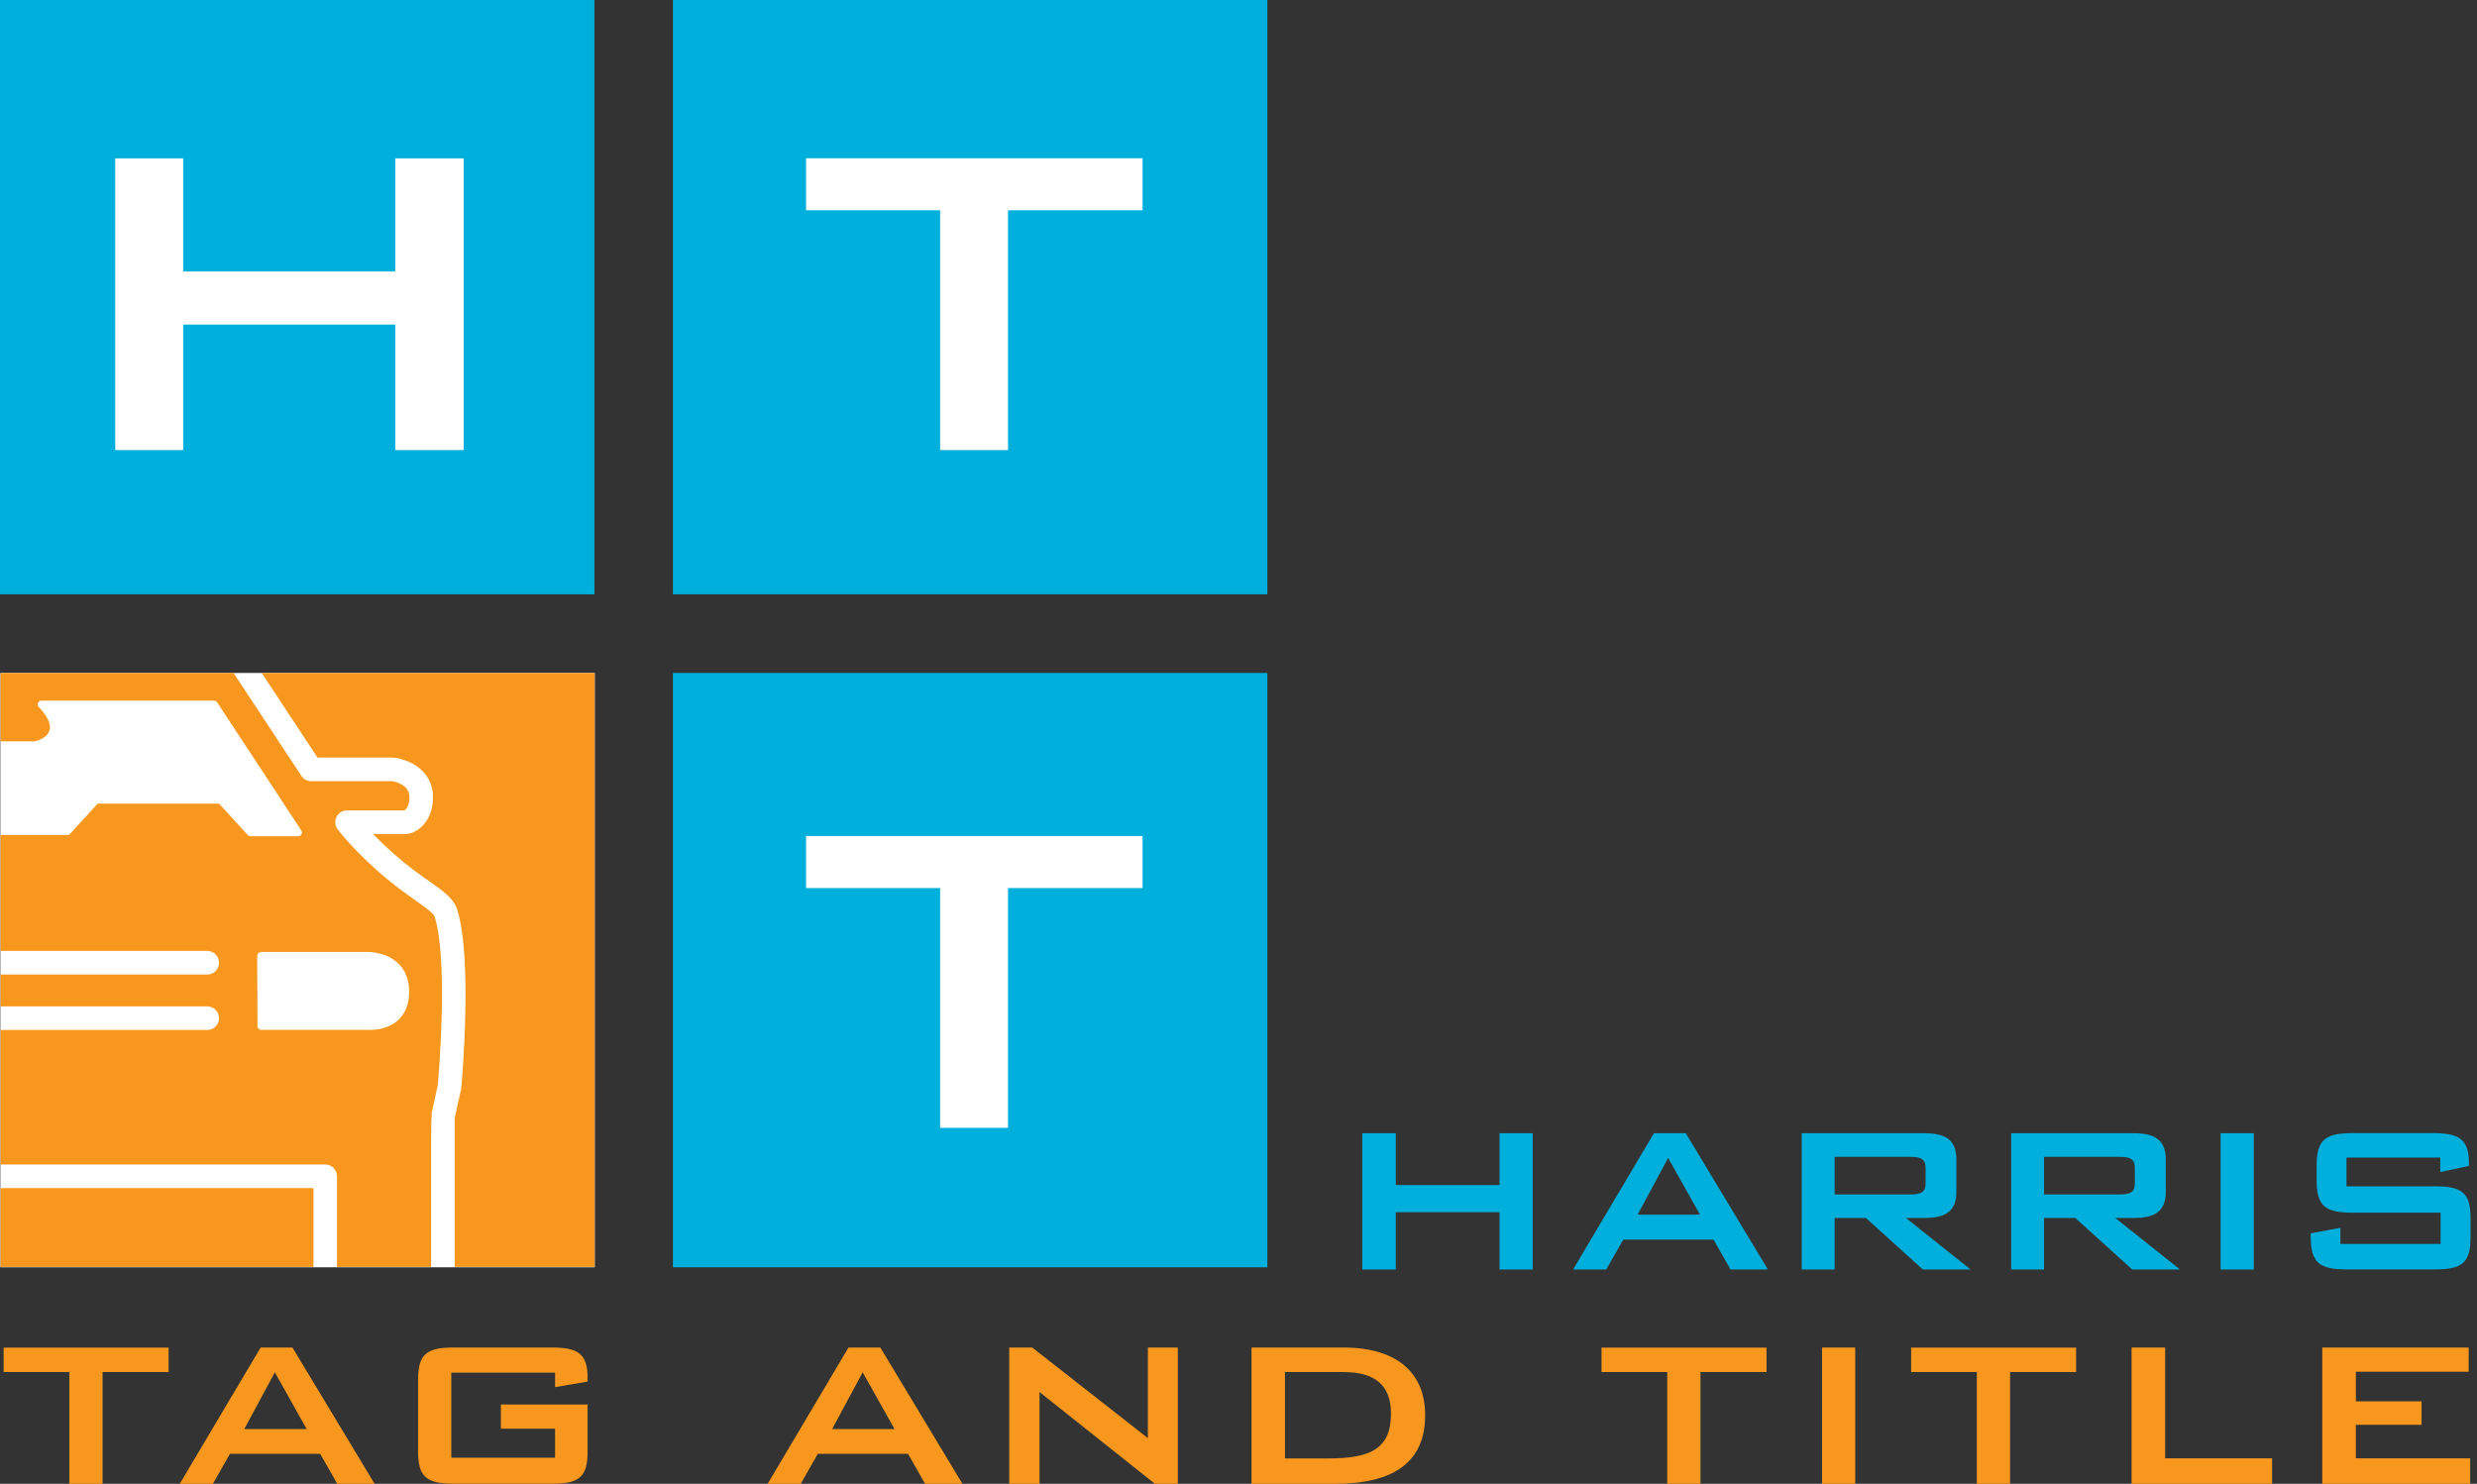 <?xml version="1.0" encoding="UTF-8"?> <svg xmlns="http://www.w3.org/2000/svg" width="227" height="136" viewBox="0 0 227 136" fill="none"><rect x="0" y="0" width="227" height="136" fill="#333333" stroke="none"/><path d="M124.845 103.869H127.914V108.618H137.422V103.869H140.459V116.36H137.422V111.105H127.914V116.36H124.845V103.869Z" fill="#00AFDB"></path><path d="M151.572 103.869H154.49L162.017 116.36H158.593L157.031 113.614H148.761L147.2 116.36H144.163L151.572 103.869ZM155.793 111.331L152.875 106.13L150.075 111.331H155.804H155.793Z" fill="#00AFDB"></path><path d="M165.118 103.869H176.371C178.384 103.869 179.289 104.548 179.289 106.292V109.242C179.289 110.955 178.374 111.633 176.371 111.633H174.659L180.592 116.36H176.22L170.997 111.633H168.133V116.36H165.118V103.869ZM168.133 106.023V109.479H175.079C175.994 109.479 176.468 109.307 176.468 108.478V107.035C176.468 106.206 175.994 106.033 175.079 106.033H168.133V106.023Z" fill="#00AFDB"></path><path d="M184.307 103.869H195.56C197.562 103.869 198.478 104.548 198.478 106.292V109.242C198.478 110.955 197.562 111.633 195.56 111.633H193.847L199.781 116.36H195.409L190.186 111.633H187.322V116.36H184.307V103.869ZM187.322 106.023V109.479H194.257C195.172 109.479 195.646 109.307 195.646 108.478V107.035C195.646 106.206 195.172 106.033 194.257 106.033H187.322V106.023Z" fill="#00AFDB"></path><path d="M203.506 103.869H206.543V116.36H203.506V103.869Z" fill="#00AFDB"></path><path d="M215.039 106.109V108.736H223.158C225.635 108.736 226.41 109.329 226.41 111.687V113.399C226.41 115.736 225.645 116.349 223.158 116.349H215.039C212.562 116.349 211.765 115.725 211.765 113.399V113.043L214.479 112.537V114.013H223.664V111.148H215.577C213.122 111.148 212.304 110.556 212.304 108.198V106.809C212.304 104.451 213.133 103.858 215.577 103.858H222.986C225.29 103.858 226.259 104.386 226.259 106.572V106.863L223.632 107.423V106.098H215.039V106.109Z" fill="#00AFDB"></path><path d="M9.39 136.001H6.353V125.761H0.334V123.521H15.452V125.761H9.401V136.001H9.39Z" fill="#F8971D"></path><path d="M23.884 123.51H26.802L34.329 136.001H30.905L29.343 133.255H21.073L19.512 136.001H16.475L23.884 123.51ZM28.105 130.983L25.187 125.782L22.387 130.983H28.116H28.105Z" fill="#F8971D"></path><path d="M41.36 125.814V133.611H50.869V130.951H45.904V128.733H53.851V133.04C53.851 135.376 53.087 135.99 50.599 135.99H41.565C39.088 135.99 38.313 135.366 38.313 133.04V126.461C38.313 124.102 39.11 123.51 41.565 123.51H50.599C52.958 123.51 53.851 124.07 53.851 126.31V126.633L50.869 127.139V125.814H41.36Z" fill="#F8971D"></path><path d="M77.757 123.51H80.675L88.201 136.001H84.777L83.216 133.255H74.946L73.385 136.001H70.348L77.757 123.51ZM81.978 130.983L79.059 125.782L76.26 130.983H81.988H81.978Z" fill="#F8971D"></path><path d="M92.498 123.51H94.598L105.194 131.812V123.51H107.94V136.001H105.84L95.266 127.591V136.001H92.487V123.51H92.498Z" fill="#F8971D"></path><path d="M114.691 123.51H123.112C128.044 123.51 130.606 125.847 130.606 129.712C130.606 133.934 127.828 136.001 122.337 136.001H114.691V123.51ZM121.69 133.675C125.556 133.675 127.473 132.824 127.473 129.572C127.473 126.977 126.03 125.761 123.133 125.761H117.76V133.675H121.69Z" fill="#F8971D"></path><path d="M155.825 136.001H152.789V125.761H146.769V123.521H161.888V125.761H155.836V136.001H155.825Z" fill="#F8971D"></path><path d="M166.981 123.51H170.018V136.001H166.981V123.51Z" fill="#F8971D"></path><path d="M184.199 136.001H181.163V125.761H175.143V123.521H190.262V125.761H184.21V136.001H184.199Z" fill="#F8971D"></path><path d="M195.355 123.51H198.424V133.664H208.223V136.001H195.344V123.51H195.355Z" fill="#F8971D"></path><path d="M212.832 123.51H226.238V125.728H215.9V128.442H221.92V130.595H215.9V133.664H226.378V136.001H212.821V123.51H212.832Z" fill="#F8971D"></path><path d="M54.508 61.68H0.032V116.155H54.508V61.68Z" fill="white"></path><path d="M54.476 0H0V54.476H54.476V0Z" fill="#00AFDB"></path><path d="M116.145 0H61.669V54.476H116.145V0Z" fill="#00AFDB"></path><path d="M116.145 61.68H61.669V116.155H116.145V61.68Z" fill="#00AFDB"></path><path d="M10.563 14.515H16.787V24.874H36.224V14.515H42.491V41.253H36.224V29.752H16.787V41.253H10.563V14.515Z" fill="white"></path><path d="M92.369 41.253H86.156V19.275H73.869V14.505H104.709V19.275H92.38V41.253H92.369Z" fill="white"></path><path d="M92.369 103.374H86.156V81.396H73.869V76.626H104.709V81.396H92.38V103.374H92.369Z" fill="white"></path><path d="M28.729 108.898H0.054V116.123H28.729V108.898Z" fill="#F8971D"></path><path d="M39.831 84.013C39.734 83.7 38.948 83.151 38.119 82.559C37.408 82.064 36.525 81.428 35.513 80.599C32.552 78.155 31.001 76.087 30.937 76.001C30.7 75.678 30.657 75.237 30.84 74.871C31.023 74.504 31.4 74.278 31.809 74.278H37.064C37.204 74.181 37.527 73.891 37.527 73.072C37.527 71.899 36.191 71.64 35.911 71.597H28.514C28.158 71.597 27.814 71.414 27.62 71.112L21.536 61.884C21.493 61.82 21.461 61.755 21.439 61.69H0.054V67.947H3.176C3.176 67.947 4.652 67.667 4.576 66.579C4.512 65.728 3.575 64.835 3.564 64.824C3.456 64.727 3.424 64.566 3.478 64.436C3.532 64.307 3.661 64.221 3.801 64.221H19.609C19.727 64.221 19.835 64.275 19.899 64.372L27.609 76.109C27.685 76.217 27.685 76.357 27.631 76.464C27.566 76.583 27.448 76.647 27.319 76.647H22.968C22.871 76.647 22.774 76.615 22.71 76.54L20.082 73.665H8.948L6.439 76.41C6.375 76.486 6.288 76.529 6.192 76.529H0.054V87.157H18.995C19.587 87.157 20.072 87.641 20.072 88.245C20.072 88.848 19.587 89.321 18.995 89.321H0.054V92.24H18.995C19.587 92.24 20.072 92.724 20.072 93.327C20.072 93.93 19.587 94.404 18.995 94.404H0.054V106.733H29.806C30.409 106.733 30.883 107.218 30.883 107.821V116.123H39.508V104.494C39.519 103.341 39.519 102.598 39.573 102.125H39.54L40.122 99.443C40.208 98.507 41.091 87.997 39.831 84.013ZM36.514 93.478C35.621 94.318 34.382 94.393 33.962 94.393H23.937C23.754 94.393 23.593 94.242 23.593 94.049L23.571 87.609C23.571 87.512 23.614 87.426 23.679 87.362C23.744 87.297 23.83 87.254 23.927 87.254H33.715C33.833 87.254 35.438 87.254 36.525 88.331C37.171 88.966 37.494 89.828 37.494 90.904C37.494 91.981 37.171 92.864 36.514 93.478Z" fill="#F8971D"></path><path d="M54.486 61.69V116.123H41.672V102.469L42.254 99.831C42.254 99.831 42.264 99.745 42.275 99.702C42.318 99.228 43.331 87.932 41.898 83.367C41.575 82.354 40.649 81.698 39.368 80.793C38.679 80.319 37.839 79.716 36.891 78.941C35.771 78.015 34.867 77.143 34.188 76.443H37.268C37.365 76.443 37.451 76.421 37.548 76.4C38.334 76.195 39.68 75.258 39.68 73.072C39.68 70.51 37.333 69.573 36.094 69.444C36.051 69.444 36.019 69.433 35.976 69.433H29.095L23.991 61.69H54.486Z" fill="#F8971D"></path></svg> 